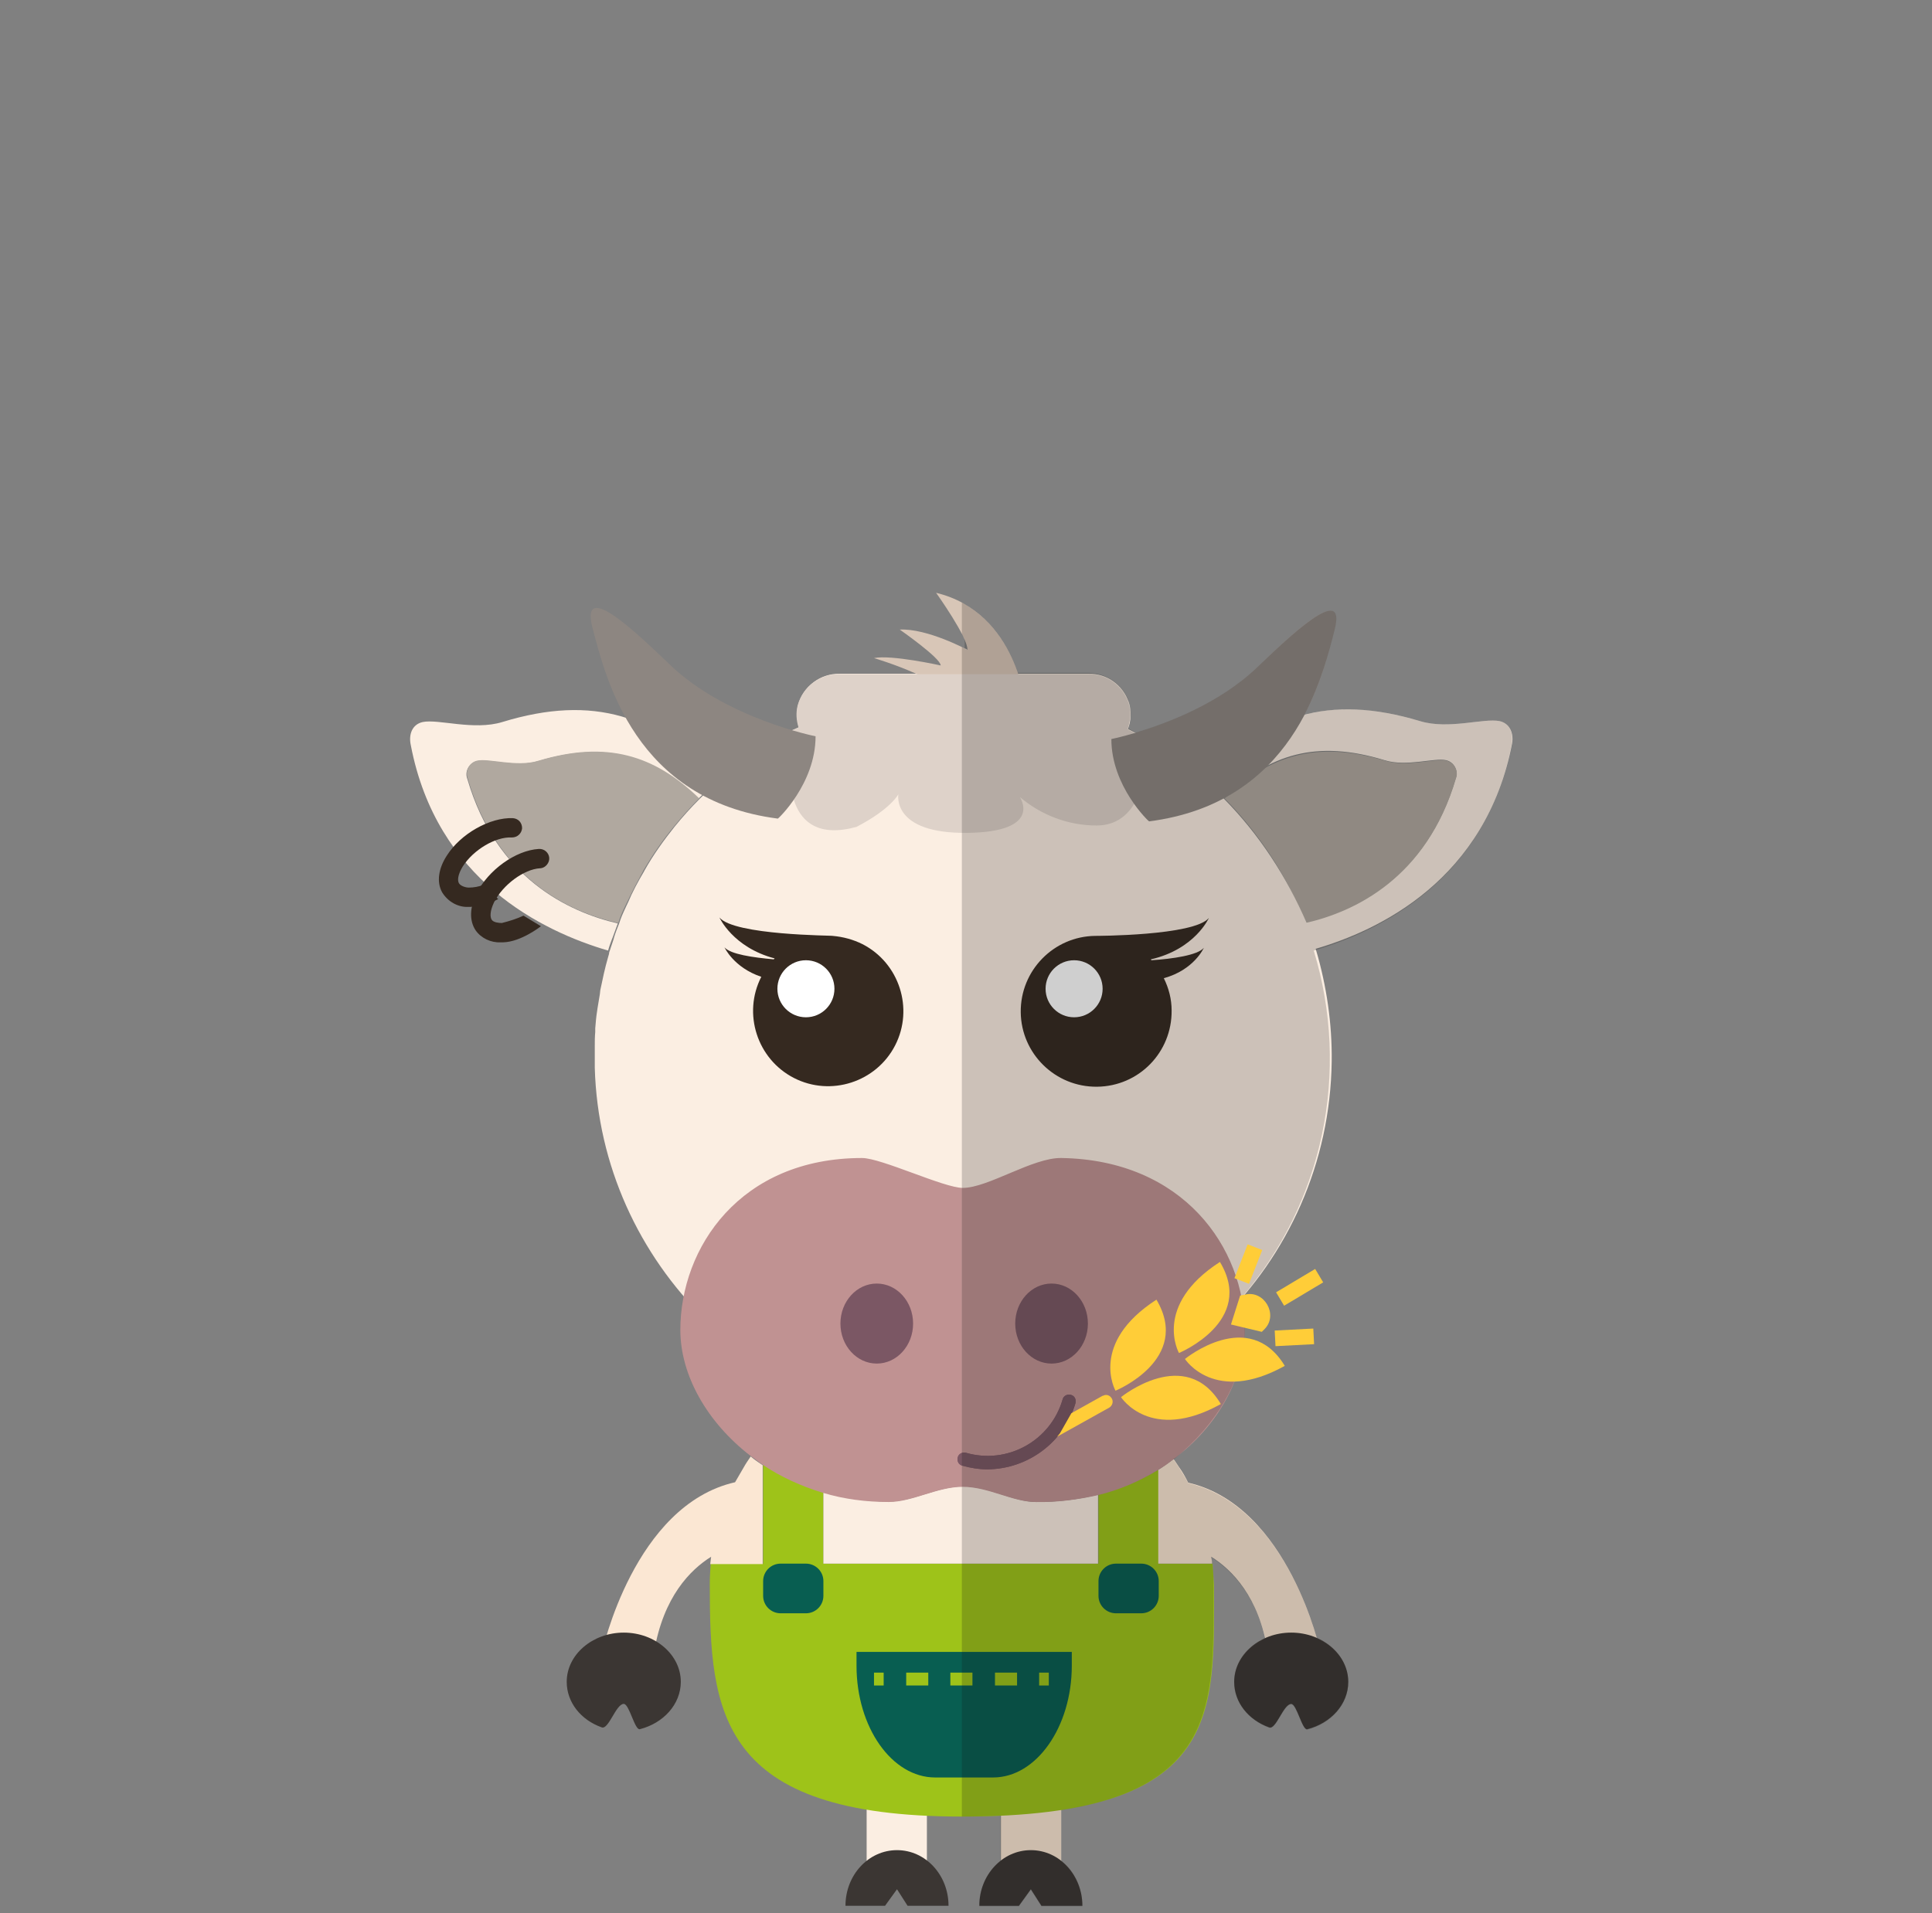 <?xml version="1.0" encoding="utf-8"?>
<!-- Generator: Adobe Illustrator 23.0.0, SVG Export Plug-In . SVG Version: 6.00 Build 0)  -->
<svg version="1.1" id="Calque_1" xmlns="http://www.w3.org/2000/svg" xmlns:xlink="http://www.w3.org/1999/xlink" x="0px" y="0px"
	 viewBox="0 0 420 416" style="enable-background:new 0 0 420 416;" xml:space="preserve">
<rect x="0" y="0" width="420" height="416" fill="#808080" stroke="none"/>
<style type="text/css">
	.st0{fill:#FBEEE2;}
	.st1{fill:#3B3633;}
	.st2{fill:#FBE7D3;}
	.st3{fill:#B0A89F;}
	.st4{fill:none;}
	.st5{fill:#9EC319;}
	.st6{fill:#C09292;}
	.st7{fill:#7B5764;}
	.st8{fill:#D8C6B7;}
	.st9{fill:#DED2C9;}
	.st10{fill:#8D8681;}
	.st11{fill:#085E51;}
	.st12{fill:#352920;}
	.st13{fill:#FFFFFF;}
	.st14{opacity:0.2;}
	.st15{fill:#111111;}
	.st16{fill:#FFCD38;}
</style>
<title>imgBio_margotte</title>
<g id="vache_entier">
	<rect x="188.4" y="386.6" class="st0" width="13.1" height="20"/>
	<path class="st1" d="M195,402.3c-6.2,0-11.2,5.4-11.2,12.1h8.6l2.6-3.6l2.3,3.6h8.9C206.2,407.7,201.2,402.3,195,402.3z"/>
	<rect x="217.6" y="386.6" class="st2" width="13.1" height="20"/>
	<path class="st1" d="M224.1,402.3c-6.2,0-11.2,5.4-11.2,12.1h8.6l2.6-3.6l2.3,3.6h8.9C235.3,407.7,230.3,402.3,224.1,402.3z"/>
	<path class="st2" d="M161.6,319.2L161.6,319.2z"/>
	<polygon class="st2" points="251.9,312.9 251.9,312.9 251.9,312.9 	"/>
	<path class="st0" d="M185.8,298.6L185.8,298.6L185.8,298.6z"/>
	<polygon class="st0" points="238.8,302 238.8,302 238.8,302 	"/>
	<path class="st0" d="M133.2,203.8c0.4-1,0.7-2,1.1-3c-10.7-2.5-26.4-9.8-32.7-31.4c-0.6-1.5,0.2-3.2,1.7-3.8c0.1,0,0.2-0.1,0.3-0.1
		c2.7-0.6,8.6,1.5,13.4,0c14.7-4.4,25-1.3,34.8,8.2c1.4-1.4,2.9-2.8,4.4-4.1c-13.3-13.9-27.1-18.7-47-12.6c-6.2,1.9-13.9-0.7-17.3,0
		c-2.3,0.5-3.1,2.7-2.6,5c5.6,29.4,28.6,40.5,42.9,44.7c0.2-0.8,0.5-1.6,0.8-2.4L133.2,203.8z"/>
	<path class="st3" d="M117.1,165.4c-4.8,1.5-10.8-0.6-13.4,0c-1.6,0.4-2.5,2-2.1,3.6c0,0.1,0.1,0.2,0.1,0.3
		c6.3,21.7,22,29,32.7,31.4c0.1-0.2,0.1-0.4,0.2-0.6l0.1-0.3c0.4-1.1,0.9-2.2,1.4-3.2c0.1-0.1,0.1-0.3,0.2-0.4
		c1.1-2.3,2.3-4.6,3.5-6.8c0-0.1,0.1-0.2,0.1-0.2c2-3.4,4.2-6.6,6.7-9.6l0,0c1.7-2.1,3.5-4.1,5.4-6
		C142.2,164.1,131.8,161,117.1,165.4z"/>
	<path class="st0" d="M326,156.8c-3.5-0.7-11.1,1.9-17.3,0c-19.9-6-33.7-1.3-47,12.6c1.5,1.3,3,2.7,4.4,4.1
		c9.8-9.6,20.2-12.7,34.9-8.2c4.8,1.5,10.8-0.6,13.4,0c1.6,0.4,2.5,2,2.2,3.5c0,0.1-0.1,0.2-0.1,0.3c-6.3,21.7-22.1,29-32.8,31.5
		c0.7,1.9,1.4,3.8,2,5.8c14.3-4.1,37.3-15.2,43-44.7C329.1,159.6,328.3,157.3,326,156.8z"/>
	<path class="st3" d="M316.5,169.3c0.6-1.5-0.2-3.2-1.7-3.8c-0.1,0-0.2-0.1-0.3-0.1c-2.7-0.6-8.6,1.5-13.4,0
		c-14.7-4.4-25-1.3-34.9,8.2c7.6,7.7,13.6,16.9,17.6,27.1C294.4,198.3,310.1,191,316.5,169.3z"/>
	<path class="st0" d="M266.1,173.7c-1.4-1.4-2.9-2.8-4.4-4.1c-5-4.4-10.5-8.1-16.5-11.1c0.7-1.8,0.8-3.9,0.2-5.8
		c-1.3-3.8-4.8-6.3-8.8-6.2h-54c-4.2-0.1-8,2.7-9.1,6.8c-0.4,1.6-0.3,3.2,0.2,4.8c-6.2,3.1-12,7-17.2,11.5c-1.5,1.3-3,2.7-4.4,4.1
		c-1.9,1.9-3.7,3.9-5.4,6l0,0c-2.4,3-4.7,6.2-6.6,9.6c0,0.1-0.1,0.1-0.1,0.2c-1.3,2.2-2.5,4.4-3.5,6.8c-0.1,0.1-0.1,0.3-0.2,0.4
		c-0.5,1.1-1,2.1-1.4,3.2l-0.1,0.3c-0.1,0.2-0.1,0.4-0.2,0.6c-0.4,1-0.8,2-1.1,3l-0.1,0.4c-0.3,0.8-0.5,1.6-0.8,2.4
		c-0.1,0.3-0.2,0.5-0.2,0.8l-0.2,0.7c-0.7,2.4-1.2,4.8-1.7,7.2l-0.1,0.9c-0.2,1-0.3,2-0.5,3c0,0.2-0.1,0.5-0.1,0.7
		c-0.2,1.2-0.3,2.5-0.4,3.7c0,0.3,0,0.5,0,0.8c-0.1,1-0.1,2-0.1,3v1c0,1.3,0,2.5,0,3.8c1.2,42.6,36.4,77.2,79,77.8
		c44.3,0.5,80.6-34.9,81.2-79.2c0.1-8.2-1.1-16.4-3.4-24.2c-0.6-2-1.3-3.9-2-5.8C279.7,190.6,273.7,181.4,266.1,173.7z"/>
	<path class="st4" d="M209.4,323.2c-5.5,0-10.9,3.3-16.1,3.3c-4.8,0-9.6-0.6-14.3-2V340h59.7v-15c-4.4,1.1-8.9,1.6-13.5,1.6
		C220.1,326.5,214.9,323.2,209.4,323.2z"/>
	<path class="st5" d="M263.6,340h-11.7v-20.5c-4.1,2.5-8.5,4.3-13.1,5.5v15H179v-15.5c-4.6-1.4-9.1-3.4-13.1-6.1V340h-11.4
		c-0.1,1.4-0.2,2.9-0.2,4.4c0,28,1.8,50.6,54.8,50.6c57.1,0,54.8-22.6,54.8-50.5C263.8,342.9,263.7,341.5,263.6,340z"/>
	<path class="st0" d="M209.4,323.2c-5.5,0-10.9,3.3-16.1,3.3c-4.8,0-9.6-0.6-14.3-2V340h59.7v-15c-4.4,1.1-8.9,1.6-13.5,1.6
		C220.1,326.5,214.9,323.2,209.4,323.2z"/>
	<path class="st2" d="M258.3,322.4c-0.6-1.2-1.2-2.3-2-3.4l0,0c-0.3-0.5-0.7-1-1-1.5l-0.1-0.1c0,0,0-0.1-0.1-0.1
		c-1.1,0.8-2.2,1.6-3.3,2.3V340h11.7c0-0.5-0.1-1-0.2-1.5c4.5,2.8,10.4,8.7,12.3,20.6h11.4C287.1,359.2,280.2,327.4,258.3,322.4z"/>
	<path class="st2" d="M161.6,319.2L161.6,319.2c-0.6,1-1.2,2.1-1.8,3.1c-22,5-28.9,36.9-28.9,36.9h11.3c2-12,7.9-17.9,12.4-20.7
		c-0.1,0.5-0.1,1-0.2,1.6h11.4v-21.5c-0.9-0.6-1.8-1.2-2.6-1.9C162.7,317.4,162.1,318.3,161.6,319.2z"/>
	<path class="st6" d="M270.6,289.2c0-17.9-13.4-37-39.9-37.4c-6.2-0.1-15.9,6.5-21.4,6.5c-4.1,0-17.7-6.5-21.9-6.5
		c-26.5,0-39.5,19.5-39.5,37.4c0,9.8,5.8,20.1,15.3,27.4c0.9,0.6,1.7,1.3,2.6,1.9c4,2.7,8.5,4.7,13.1,6.1c4.6,1.4,9.5,2,14.3,2
		c5.2,0,10.5-3.3,16.1-3.3s10.8,3.3,15.9,3.3c4.5,0.1,9.1-0.5,13.5-1.5c4.6-1.1,9-3,13.1-5.5c1.2-0.7,2.3-1.5,3.3-2.3
		C265,309.9,270.6,299.3,270.6,289.2z"/>
	<ellipse class="st7" cx="190.6" cy="287.8" rx="7.9" ry="8.7"/>
	<ellipse class="st7" cx="228.6" cy="287.8" rx="7.9" ry="8.7"/>
	<path class="st8" d="M223,153.8c0,0-1.7-20.6-19.5-24.9c0,0,7,9.8,6.8,12.4c0,0-8.7-4.7-14.7-4.4c0,0,8.9,6.2,8.9,7.8
		c0,0-10.8-2.4-14.5-1.6c0,0,18.1,5.3,17.4,10.6H223z"/>
	<path class="st9" d="M169.2,160.4l2.7,6.1c0,0-2.1,17.8,14.3,13.3c7.5-3.9,9.1-7.1,9.1-7.1s-1.6,8.6,15,8.4s11.4-7.8,11.4-7.8
		c4.7,4,10.6,6.2,16.7,6.2c10.3,0,10.7-13.6,10.7-13.6l0.2-5c-1.4-0.8-2.8-1.6-4.2-2.3c0.7-1.8,0.8-3.9,0.2-5.8
		c-1.3-3.8-4.8-6.3-8.8-6.2h-54c-4.2-0.1-8,2.7-9.1,6.8c-0.4,1.6-0.3,3.2,0.2,4.8C172.1,158.7,170.7,159.5,169.2,160.4z"/>
	<path class="st10" d="M177.3,160.1c0,0-19.6-3.9-31.7-15.6c-6.5-6.2-19.6-19-16.8-8c2.9,11,9.2,37.5,40.3,41.5
		C169.1,178.1,177.3,170.4,177.3,160.1z"/>
	<path class="st10" d="M241.6,160.7c0,0,19.6-3.9,31.7-15.6c6.4-6.2,19.6-19,16.8-8s-9.2,37.5-40.3,41.5
		C249.8,178.7,241.6,171,241.6,160.7z"/>
	<path class="st11" d="M169.7,340h5.5c2.1,0,3.8,1.7,3.8,3.8v3.2c0,2.1-1.7,3.8-3.8,3.8h-5.5c-2.1,0-3.8-1.7-3.8-3.8v-3.2
		C165.9,341.7,167.6,340,169.7,340z"/>
	<path class="st11" d="M242.6,340h5.5c2.1,0,3.8,1.7,3.8,3.8v3.2c0,2.1-1.7,3.8-3.8,3.8h-5.5c-2.1,0-3.8-1.7-3.8-3.8v-3.2
		C238.8,341.7,240.5,340,242.6,340z"/>
	<path class="st11" d="M186.2,359.2v3c0,13.4,7.7,24.3,17.1,24.3h12.6c9.4,0,17.1-11,17.1-24.3v-3H186.2z"/>
	<rect x="190" y="363.7" class="st5" width="2.1" height="2.8"/>
	<path class="st5" d="M221.1,366.5h-4.8v-2.8h4.8V366.5z M211.4,366.5h-4.8v-2.8h4.8V366.5z M201.8,366.5H197v-2.8h4.8L201.8,366.5z
		"/>
	<rect x="225.9" y="363.7" class="st5" width="2.1" height="2.8"/>
	<path class="st1" d="M148,365.7c0,4.9-3.8,9-8.9,10.3c-1.1,0.3-2.3-5.5-3.5-5.5c-1.7,0-3.3,5.7-4.8,5.1c-4.5-1.6-7.6-5.4-7.6-9.9
		c0-5.9,5.6-10.7,12.4-10.7S148,359.8,148,365.7z"/>
	<path class="st1" d="M293.1,365.7c0,4.9-3.8,9-8.9,10.3c-1.1,0.3-2.3-5.5-3.5-5.5c-1.7,0-3.3,5.7-4.8,5.1c-4.5-1.6-7.6-5.4-7.6-9.9
		c0-5.9,5.6-10.7,12.4-10.7C287.5,355,293.1,359.8,293.1,365.7z"/>
	<path class="st12" d="M250.2,208.6c9.6-2.2,12.6-9,12.6-9c-3.2,3.9-24.7,3.9-24.7,3.9l0,0c-9,0.1-16.3,7.5-16.2,16.6
		c0.1,9,7.5,16.3,16.6,16.2s16.3-7.5,16.2-16.6c0-2.4-0.6-4.8-1.7-7c6.6-1.8,8.7-6.6,8.7-6.6c-1.3,1.6-6.8,2.4-11.4,2.7L250.2,208.6
		z"/>
	<circle class="st13" cx="233.5" cy="215" r="6.2"/>
	<path class="st7" d="M214.7,319.5c-1.9,0-3.7-0.3-5.5-0.8c-0.8-0.2-1.2-1-1-1.8c0.2-0.8,1-1.2,1.8-1c9,2.6,18.4-2.6,21-11.6
		c0.2-0.8,1-1.2,1.8-1c0.8,0.2,1.2,1,1,1.8C231.3,313.6,223.5,319.4,214.7,319.5z"/>
	<path class="st7" d="M214.7,319.5c-1.9,0-3.7-0.3-5.5-0.8c-0.8-0.2-1.2-1-1-1.8c0.2-0.8,1-1.2,1.8-1c9,2.6,18.4-2.6,21-11.6
		c0.2-0.8,1-1.2,1.8-1c0.8,0.2,1.2,1,1,1.8C231.3,313.6,223.5,319.4,214.7,319.5z"/>
	<path class="st12" d="M108.3,195.5c-1.9,1-3.9,1.6-6.1,1.7h-0.4c-2.3,0.1-4.5-1.2-5.7-3.2c-1.2-2.2-0.8-5.1,1-7.9
		c3-4.8,9.4-8.4,14.4-8.2c1.2,0.1,2,1,2,2.2c-0.1,1.1-1,2-2.2,2c-3.6-0.2-8.4,2.7-10.7,6.3c-1.1,1.8-1.2,3.1-0.8,3.7
		s1.5,0.9,2.1,0.9c1.1,0,2.2-0.2,3.2-0.6L108.3,195.5z"/>
	<path class="st12" d="M108.8,204.9c-2.1,0.1-4.2-0.9-5.4-2.6c-1.4-2.1-1.3-5,0.2-8c2.5-5.1,8.5-9.4,13.5-9.7
		c1.2-0.1,2.2,0.8,2.3,1.9s-0.8,2.2-1.9,2.3c0,0-0.1,0-0.1,0c-3.5,0.2-8.1,3.6-10,7.4c-0.9,1.9-0.9,3.2-0.5,3.8s1.6,0.7,2.2,0.7
		c1.6-0.4,3.2-0.9,4.7-1.6l3.8,2.3c0,0-4.3,3.4-8.2,3.5L108.8,204.9z"/>
	<path class="st12" d="M181,203.5L181,203.5c0.1-0.1-21.4-0.1-24.6-4c0,0,2.9,6.5,12,8.9l-0.2,0.2c-4.5-0.4-9.4-1.1-10.7-2.6
		c0,0,2,4.4,8,6.4c-4.1,8-0.9,17.9,7.1,22c8,4.1,17.9,0.9,22-7.1c4.1-8,0.9-17.9-7.1-22C185.5,204.3,183.3,203.7,181,203.5z"/>
	<circle class="st13" cx="175.2" cy="215" r="6.2"/>
	<g class="st14">
		<path class="st15" d="M210.8,141.5c-0.1-1.2-0.5-2.3-1.1-3.4v2.8C210.4,141.3,210.8,141.5,210.8,141.5z"/>
		<path class="st15" d="M326,156.8c-3.5-0.7-11.1,1.9-17.3,0c-9.6-2.9-17.7-3.3-25.1-1.4c3.6-7,5.4-13.9,6.5-18.3
			c2.9-11-10.3,1.8-16.8,8c-8.2,7.9-19.7,12.2-26.4,14.2c-0.5-0.3-1.1-0.6-1.6-0.9h-0.1c0.1-0.2,0.2-0.4,0.2-0.7
			c0.1-0.5,0.2-0.9,0.3-1.4c0.1-0.5,0.1-1,0.1-1.4c0-0.8-0.2-1.5-0.4-2.3c-0.1-0.5-0.3-0.9-0.6-1.4c-1.6-3-4.8-4.9-8.3-4.9h-15.2
			c-1.8-5.1-5.3-11.6-12.2-15.3v6.9c0.6,1,1,2.2,1.1,3.4l-1.1-0.6V395c3,0,5.8-0.1,8.4-0.2v9.9c-3,2.4-4.7,6-4.6,9.8h8.6l2.6-3.6
			l2.3,3.6h8.9c0-3.8-1.7-7.4-4.6-9.8v-11.1c34.7-5.4,33.1-25.3,33.1-49.1c0-1.9-0.1-3.9-0.4-5.8c4.1,2.6,9.3,7.7,11.7,17.6
			c-4.1,1.8-6.8,5.4-6.8,9.5c0,4.4,3.1,8.2,7.6,9.9c1.5,0.5,3.1-5.1,4.8-5.1c1.2,0,2.4,5.8,3.5,5.5c5.1-1.3,8.9-5.4,8.9-10.3
			c0-4.2-2.8-7.8-6.8-9.5c-2.3-8.1-10.2-29.7-28-33.8c-0.6-1.2-1.3-2.3-2-3.4l0,0c-0.3-0.5-0.7-1-1-1.5l-0.1-0.1l-0.1-0.1
			c20.7-17,14.8-34.5,14.7-35.1c17.9-20.8,23.8-49.3,15.8-75.6c14.3-4.2,37.3-15.3,43-44.7C329.1,159.6,328.3,157.3,326,156.8z"/>
	</g>
	<path class="st16" d="M279.3,297c-15.3,8.5-21.7-1.5-21.7-1.5l0,0C257.6,295.5,271.5,284.1,279.3,297z"/>
	<path class="st16" d="M265.2,274.4c-14.7,9.5-8.9,19.8-8.9,19.8l0,0C256.3,294.2,273,287.3,265.2,274.4z"/>
	<path class="st16" d="M265.4,305.3c-15.3,8.5-21.7-1.5-21.7-1.5l0,0C243.7,303.8,257.7,292.4,265.4,305.3z"/>
	<path class="st16" d="M251.4,282.6c-14.7,9.5-8.9,19.8-8.9,19.8l0,0C242.5,302.4,259.1,295.6,251.4,282.6z"/>
	<path class="st16" d="M267.6,288l6.7,1.6l0.7-0.7c2.9-3.1-0.2-8.4-4.3-7.4l-1.1,0.2L267.6,288z"/>
	
		<rect x="277.1" y="289" transform="matrix(0.999 -5.163877e-02 5.163877e-02 0.999 -14.639 14.915)" class="st16" width="8.4" height="3.4"/>
	
		<rect x="267.5" y="273" transform="matrix(0.364 -0.931 0.931 0.364 -83.176 427.596)" class="st16" width="7.9" height="3.4"/>
	
		<rect x="277.7" y="278.3" transform="matrix(0.858 -0.513 0.513 0.858 -103.624 184.681)" class="st16" width="9.9" height="3.4"/>
	<path class="st16" d="M241.7,304.1c-0.4-0.7-1.2-1-1.9-0.6c0,0,0,0-0.1,0l-6.8,3.8l-2.5,4.4l-0.6,0.7l11.3-6.3
		C241.8,305.7,242.1,304.8,241.7,304.1C241.7,304.1,241.7,304.1,241.7,304.1z"/>
</g>
</svg>
